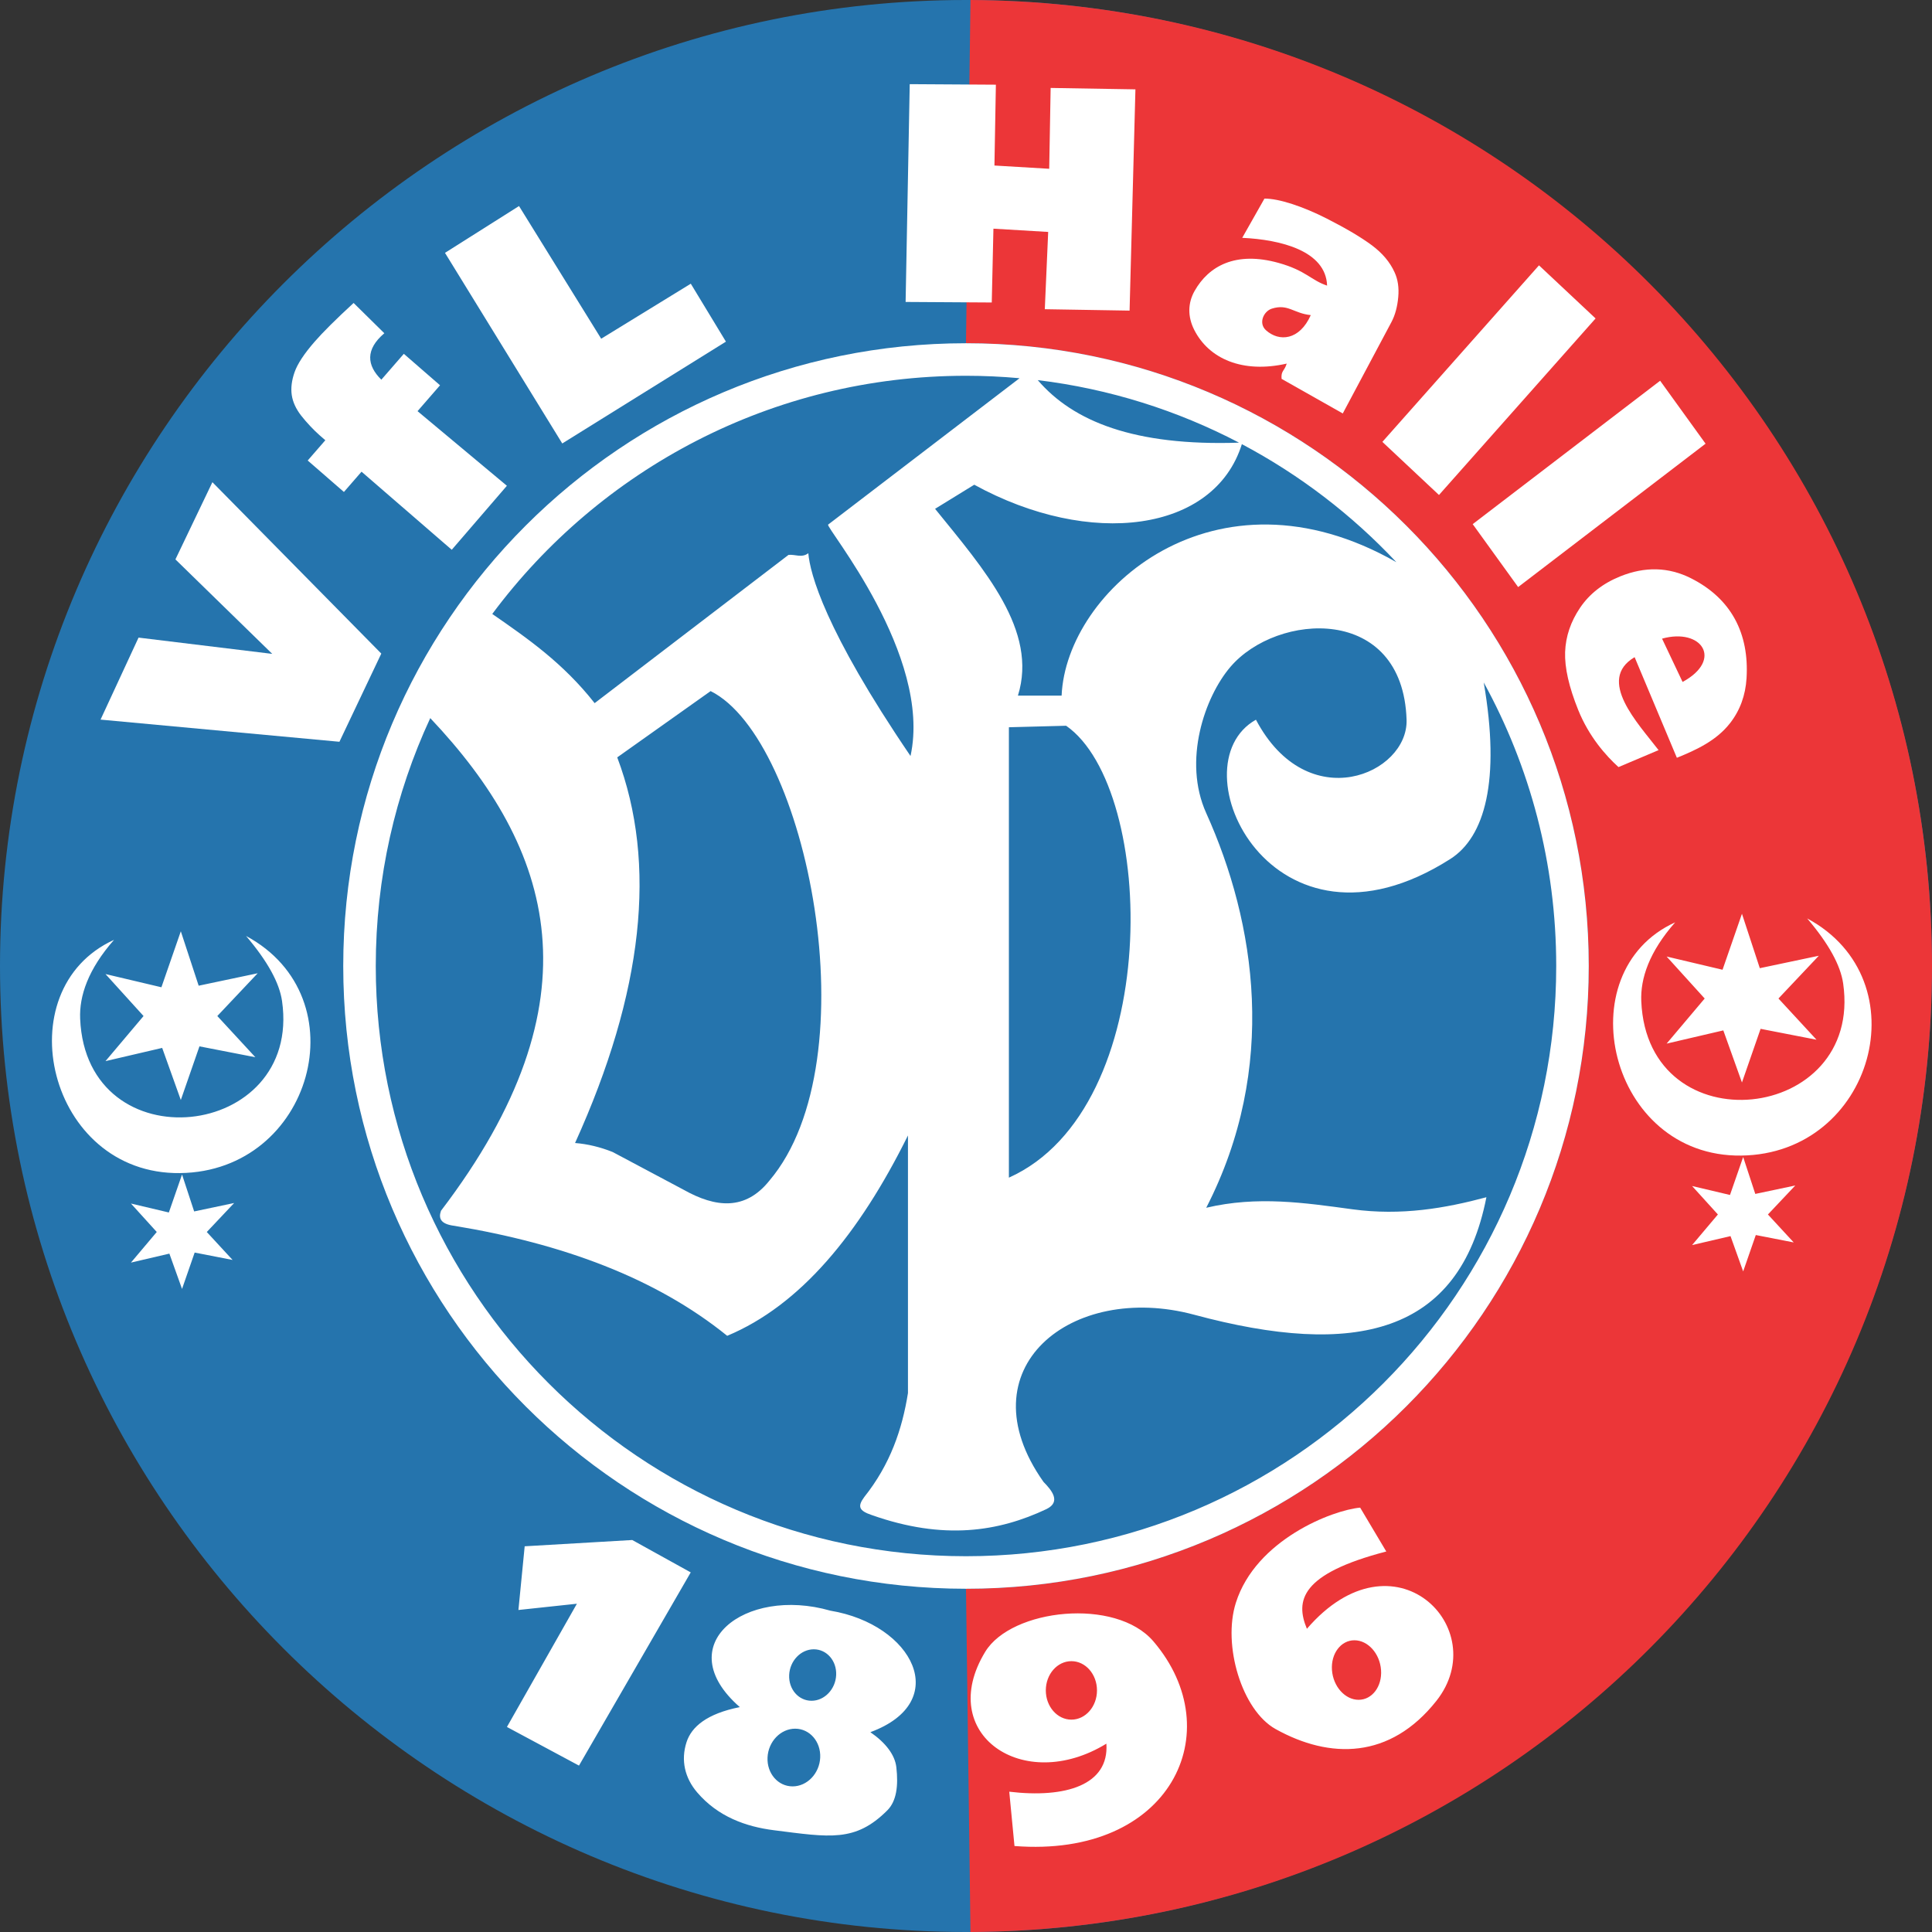 <?xml version="1.0" encoding="utf-8"?>
<!-- Generator: Adobe Illustrator 13.0.2, SVG Export Plug-In . SVG Version: 6.00 Build 14948)  -->
<!DOCTYPE svg PUBLIC "-//W3C//DTD SVG 1.0//EN" "http://www.w3.org/TR/2001/REC-SVG-20010904/DTD/svg10.dtd">
<svg version="1.0" id="Ebene_1" xmlns="http://www.w3.org/2000/svg" xmlns:xlink="http://www.w3.org/1999/xlink" x="0px" y="0px"
	 width="525.427px" height="525.426px" viewBox="0 0 525.427 525.426" enable-background="new 0 0 525.427 525.426"
	 xml:space="preserve">
<rect x="0" y="0" width="525.427" height="525.426" fill="#333333" stroke="none"/>
<g>
	<path fill-rule="evenodd" clip-rule="evenodd" fill="#2574AD" d="M262.713,525.426c144.698,0,262.713-118.016,262.713-262.713
		C525.427,118.016,407.411,0,262.713,0S0,118.016,0,262.713C0,407.411,118.016,525.426,262.713,525.426z"/>
	<path fill-rule="evenodd" clip-rule="evenodd" fill="#EC3638" d="M262.713,93.348c93.531,0,169.366,75.835,169.366,169.366
		S356.244,432.08,262.713,432.08l1.219,93.347C408.52,524.786,525.427,407.3,525.427,262.713
		C525.427,118.127,408.52,0.642,263.932,0L262.713,93.348z"/>
	<path fill-rule="evenodd" clip-rule="evenodd" fill="#FFFFFF" d="M262.713,93.348c93.531,0,169.366,75.835,169.366,169.366
		S356.244,432.08,262.713,432.08c-93.531,0-169.366-75.835-169.366-169.366S169.182,93.348,262.713,93.348L262.713,93.348z
		 M133.877,166.971c9.633,6.676,19.264,13.347,27.842,24.257c17.574-13.438,35.149-26.878,52.722-40.316
		c1.795-0.209,3.594,0.91,5.388-0.462c0.454,5.423,4.401,20.78,27.795,55.154c5.996-27.428-23.247-62.289-22.408-62.931
		l52.06-39.813c-4.798-0.432-9.651-0.664-14.563-0.664C209.955,102.196,163.138,127.662,133.877,166.971L133.877,166.971z
		 M282.227,103.376c9.651,11.258,26.31,17.964,54.745,17.01C320.237,111.635,301.777,105.747,282.227,103.376L282.227,103.376z
		 M337.739,120.791c-7.516,24.024-41.294,28.309-72.782,11.035c-3.552,2.186-7.103,4.371-10.652,6.555
		c13.43,16.587,28.043,33.098,22.532,50.799c3.959,0,7.92,0,11.881,0c1.225-28.667,41.723-64.441,91.035-36.292
		C367.665,140.011,353.479,129.13,337.739,120.791L337.739,120.791z M403.515,185.604c4.604,26.735,0.279,42.039-9.079,48.001
		c-48.434,30.859-75.014-25.461-52.87-37.871c14.064,26.629,41.445,14.742,40.967,0c-1.021-31.415-35.242-29.232-47.932-14.338
		c-6.951,8.157-12.993,25.475-6.555,39.738c13.461,29.817,19.63,69.164,0,107.333c13.93-3.292,26.836-1.341,39.738,0.41
		c13.327,1.809,25.262-0.275,36.46-3.277c-7.341,37.349-35.767,43.729-79.476,31.954c-33.396-8.996-62.795,14.634-40.967,45.474
		c2.108,2.152,4.904,5.376,0.818,7.374c-13.037,6.161-27.962,8.543-47.521,1.639c-3.411-1.154-4.018-2.256-2.048-4.916
		c7.031-8.809,10.309-18.368,11.88-28.268c0-23.353,0-46.704,0-70.055c-13.314,26.867-29.292,46.189-49.161,54.487
		c-19.495-15.774-44.827-25.059-74.15-29.906c-3.762-0.454-4.427-2.022-3.688-4.097c43.623-57.226,30.649-98.51-2.917-133.99
		c-9.505,20.499-14.82,43.337-14.82,67.417c0,88.637,71.881,160.518,160.518,160.518s160.519-71.88,160.519-160.518
		C423.231,234.77,416.079,208.489,403.515,185.604L403.515,185.604z M167.864,205.976c10.926,28.95,7.102,63.906-11.471,104.876
		c3.415,0.273,6.83,1.091,10.242,2.458c6.417,3.413,12.836,6.827,19.254,10.242c8.74,4.916,16.795,5.735,23.351-2.458
		c27.871-32.845,10.198-120.108-15.977-133.143C184.797,193.959,176.33,199.968,167.864,205.976L167.864,205.976z M274.379,197.783
		v122.492c42.059-18.845,40.284-105.695,15.567-122.901L274.379,197.783z"/>
	<path fill-rule="evenodd" clip-rule="evenodd" fill="#FFFFFF" d="M49.507,319.426l-3.586,10.322l-10.308-2.436l7.019,7.74
		l-7.019,8.322l10.453-2.44l3.441,9.606l3.435-9.896l10.313,2.011l-7.016-7.602l7.444-7.884l-10.879,2.292L49.507,319.426
		L49.507,319.426z M66.917,254.542c31.186,16.739,17.958,64.053-17.951,64.492c-35.971,0.441-47.661-49.903-17.952-63.435
		c-7.073,8.037-9.478,15.28-9.217,21.455c1.674,39.625,60.37,33.134,54.907-4.809C75.99,267.298,72.788,261.44,66.917,254.542
		L66.917,254.542z M49.176,253.274l-5.28,15.223l-15.207-3.594l10.35,11.418l-10.35,12.264l15.417-3.594l5.069,14.167l5.069-14.591
		l15.205,2.96l-10.348-11.207l10.981-11.63l-16.051,3.383L49.176,253.274L49.176,253.274z M474.073,314.662l-3.586,10.321
		l-10.308-2.435l7.019,7.74l-7.019,8.322l10.452-2.44l3.441,9.606l3.435-9.896l10.313,2.011l-7.016-7.602l7.443-7.884l-10.879,2.292
		L474.073,314.662L474.073,314.662z M491.482,249.778c31.187,16.739,17.959,64.053-17.95,64.493
		c-35.972,0.441-47.661-49.903-17.952-63.435c-7.073,8.037-9.479,15.28-9.218,21.455c1.674,39.626,60.369,33.134,54.906-4.809
		C500.557,262.534,497.354,256.676,491.482,249.778L491.482,249.778z M473.742,248.509l-5.28,15.224l-15.206-3.594l10.35,11.418
		l-10.35,12.264l15.417-3.594l5.069,14.167l5.069-14.591l15.205,2.96l-10.348-11.207l10.98-11.63l-16.05,3.383L473.742,248.509z"/>
	<polygon fill="#FFFFFF" points="27.346,195.705 37.68,173.404 74.042,177.829 47.708,152.136 57.765,131.137 103.698,177.749 
		92.311,201.732 27.346,195.705 	"/>
	<path fill="#FFFFFF" d="M103.709,103.26c-3.95-3.885-4.399-8.209,0.813-12.63l-8.354-8.234c-4.851,4.463-8.386,7.984-10.635,10.573
		c-2.822,3.246-4.639,6.003-5.428,8.269c-0.787,2.257-1.034,4.339-0.754,6.22c0.278,1.869,1.13,3.733,2.548,5.564
		c1.416,1.829,3.558,4.077,4.987,5.321l1.592,1.382l-4.793,5.514l9.846,8.558l4.792-5.514l24.535,21.235l14.997-17.407l-24.3-20.293
		l6.118-7.036l-9.847-8.559L103.709,103.26L103.709,103.26z"/>
	<polygon fill="#FFFFFF" points="121.017,68.765 141.152,56.035 163.497,92.118 187.869,77.156 197.422,92.913 152.912,120.606 
		121.017,68.765 	"/>
	<polygon fill="#FFFFFF" points="247.41,22.887 270.84,23.031 270.447,45.017 285.343,45.903 285.733,23.918 308.79,24.3 
		307.201,84.474 284.145,84.093 285.065,63.078 270.173,62.19 269.72,82.264 246.29,82.119 247.41,22.887 	"/>
	<path fill="#FFFFFF" d="M337.835,64.681l6.044-10.672c2.008,0.001,4.536,0.5,7.555,1.483c3.017,0.986,6.161,2.303,9.424,3.965
		c5.222,2.661,9.3,5.075,12.188,7.217c2.902,2.149,4.979,4.617,6.225,7.382c0.896,1.93,1.234,4.18,0.995,6.763
		c-0.237,2.588-0.833,4.862-1.863,6.798l-13.222,24.826l-16.643-9.408c-0.187-2.259,0.728-1.995,1.4-4.151
		c-12.035,2.728-21.17-1.323-25.149-9.163c-1.836-3.617-1.757-7.326,0.097-10.602c3.821-6.76,11.146-10.89,22.875-7.608
		c7.442,2.083,8.827,4.741,13.158,6.165C360.585,68.201,348.257,65.162,337.835,64.681L337.835,64.681z M356.478,85.7
		c-4.702-0.481-6.164-3.147-10.576-1.767c-2.229,0.696-3.753,3.959-1.591,5.895C347.874,93.018,353.411,92.583,356.478,85.7
		L356.478,85.7z"/>
	<polygon fill="#FFFFFF" points="418.542,72.164 375.95,120.174 391.345,134.616 433.936,86.606 418.542,72.164 	"/>
	<polygon fill="#FFFFFF" points="451.491,103.547 463.847,120.665 412.873,159.658 400.515,142.543 451.491,103.547 	"/>
	<path fill="#FFFFFF" d="M456.04,206.087c5.399-2.184,10.789-4.701,14.469-9.422c2.706-3.468,4.201-7.565,4.483-12.242
		c0.734-12.104-4.108-21.621-15.132-27.169c-6.068-3.054-12.486-3.225-19.222-0.504c-4.736,1.915-8.371,4.763-10.925,8.541
		c-2.551,3.775-3.908,7.793-4.065,12.037c-0.147,4.256,1.042,9.515,3.574,15.785c2.921,7.229,7.508,12.397,10.943,15.503
		l10.903-4.612c-5.542-7.239-16.993-19.1-6.517-25.283L456.04,206.087z"/>
	<path fill-rule="evenodd" clip-rule="evenodd" fill="#FFFFFF" d="M369.911,410.018c2.366,3.977,4.732,7.953,7.1,11.929
		c-23.383,6.08-24.766,13.417-21.585,21.019c23.706-27.525,50.789-0.078,35.219,19.598c-12.596,15.917-28.967,15.895-43.739,7.668
		c-9.168-5.104-14.469-22.805-10.793-34.367C341.552,418.747,362.385,410.68,369.911,410.018L369.911,410.018z M368.345,446.089
		c-3.684,0-6.418,3.624-6.104,8.095c0.315,4.47,3.56,8.095,7.244,8.095c3.686,0,6.42-3.625,6.105-8.095
		C375.276,449.713,372.031,446.089,368.345,446.089L368.345,446.089z M274.479,487.272c0.473,4.923,0.946,9.846,1.42,14.77
		c42.414,3.313,58.809-31.063,37.775-55.668c-10.236-11.975-38.593-8.875-45.728,2.84c-13.596,22.325,10.313,38.871,32.946,24.994
		C301.664,485.455,289.804,489.096,274.479,487.272L274.479,487.272z M291.378,451.77c3.844,0,6.959,3.561,6.959,7.952
		s-3.115,7.953-6.959,7.953c-3.842,0-6.958-3.562-6.958-7.953S287.536,451.77,291.378,451.77L291.378,451.77z M201.202,464.266
		c-19.343-16.884,1.36-32.917,24.62-26.229c22.467,3.726,33.291,24.776,10.883,33.046c4.166,2.874,6.683,6.176,7.065,9.538
		c0.579,5.072,0.043,9.224-2.46,11.728c-8.726,8.729-15.68,7.312-30.837,5.4c-7.619-0.962-15.232-3.681-20.888-10.307
		c-3.297-3.863-4.492-8.661-2.874-13.649C188.061,469.631,192.215,466.054,201.202,464.266L201.202,464.266z M221.323,448.542
		c-3.528,0-6.53,3.135-6.701,7c-0.172,3.863,2.552,6.998,6.08,6.998c3.528,0,6.53-3.135,6.701-6.998
		C227.574,451.676,224.852,448.542,221.323,448.542L221.323,448.542z M216.249,470.134c-3.956,0-7.32,3.513-7.511,7.845
		c-0.192,4.331,2.86,7.846,6.814,7.846c3.955,0,7.319-3.515,7.511-7.846C223.255,473.647,220.204,470.134,216.249,470.134
		L216.249,470.134z M142.694,420.528l-1.704,17.324l15.905-1.703l-19.03,33.515l19.598,10.508l30.39-52.544l-15.905-8.805
		L142.694,420.528z"/>
	<path fill="#EC3638" d="M457.595,185.463c11.102-6.034,5.212-14.785-5.583-11.776L457.595,185.463L457.595,185.463z"/>
</g>
</svg>
